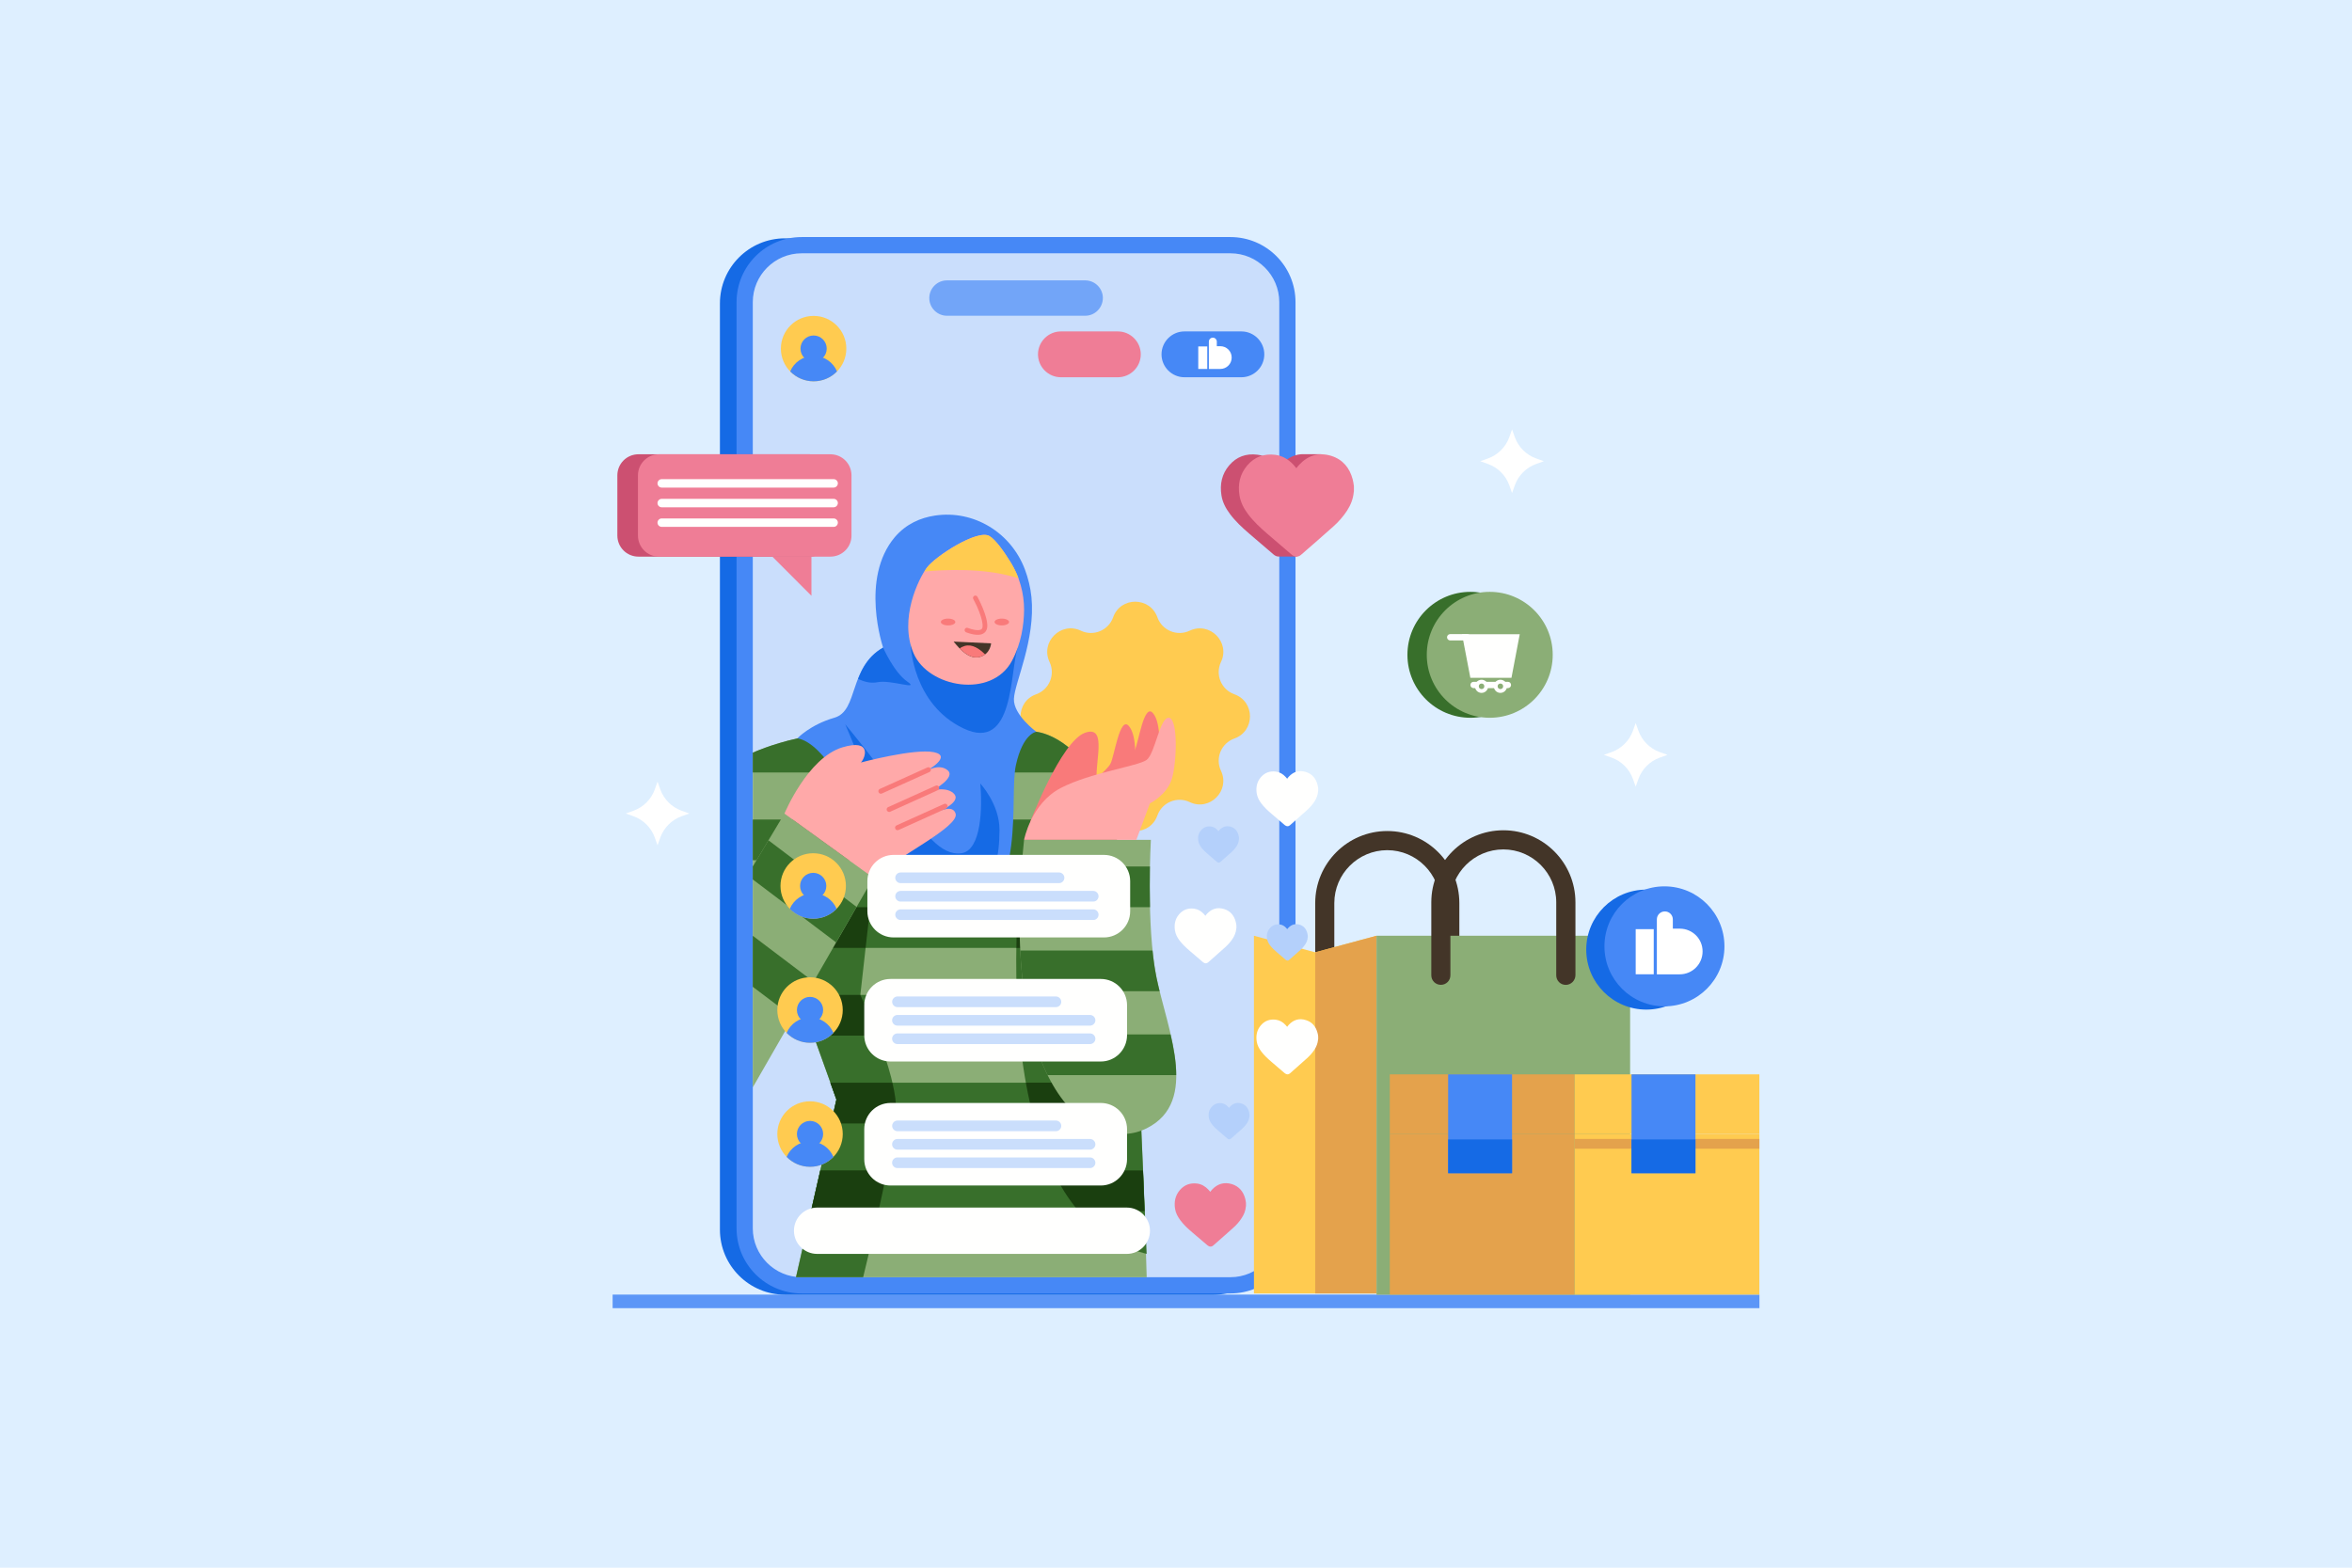 <?xml version="1.0" encoding="utf-8"?>
<!-- Generator: Adobe Illustrator 26.1.0, SVG Export Plug-In . SVG Version: 6.00 Build 0)  -->
<svg version="1.1" xmlns="http://www.w3.org/2000/svg" xmlns:xlink="http://www.w3.org/1999/xlink" x="0px" y="0px"
	 viewBox="0 0 4680 3120" style="enable-background:new 0 0 4680 3120;" xml:space="preserve">
<g id="Layer_2">
	<rect style="fill:#DEEFFF;" width="4680" height="3120"/>
</g>
<g id="Layer_1">
	<g>
		<rect x="1219" y="2576.5" style="fill:#5C96F7;" width="2281.9" height="27"/>
	</g>
	<g>
		<g>
			<g>
				<g>
					<path style="fill:#433528;" d="M2884.6,1961.5c-10.6,0-19-8.4-19-19v-145.2c0-58-47.3-105.3-105.3-105.3
						s-105.3,47.3-105.3,105.3v145.2c0,10.6-8.4,19-19,19c-10.6,0-19-8.4-19-19v-145.2c0-79,64.3-143.4,143.4-143.4
						c79,0,143.4,64.3,143.4,143.4v145.2C2903.7,1952.9,2895.1,1961.5,2884.6,1961.5z"/>
				</g>
			</g>
			<g>
				<g>
					<g>
						<path style="fill:#156AE5;" d="M2415.2,474.3h-853.2c-71.4,0-129.5,58-129.5,129.5v1843.4c0,71.4,58,129.5,129.5,129.5h853.2
							c71.4,0,129.5-58,129.5-129.5V603.8C2544.7,532.4,2486.7,474.3,2415.2,474.3z"/>
					</g>
				</g>
				<g>
					<g>
						<g>
							<path style="fill:#CADEFC;" d="M2448.3,2558h-853.2c-62.7,0-113.3-50.8-113.3-113.3V601.3c0-62.7,50.8-113.3,113.3-113.3
								h853.2c62.7,0,113.3,50.8,113.3,113.3v1843.4C2561.6,2507.3,2510.8,2558,2448.3,2558z"/>
						</g>
					</g>
					<g>
						<path style="fill:#FFCB50;" d="M2303,1228.6L2303,1228.6c9.3,26.1,39.2,38.5,64.2,26.6l0,0c39.8-18.8,81.2,22.7,62.3,62.3l0,0
							c-11.9,25,0.5,54.9,26.6,64.2l0,0c41.5,14.7,41.5,73.4,0,88.1l0,0c-26.1,9.3-38.5,39.2-26.6,64.2l0,0
							c18.8,39.8-22.7,81.2-62.3,62.3l0,0c-25-11.9-54.9,0.5-64.2,26.6l0,0c-14.7,41.5-73.4,41.5-88.1,0l0,0
							c-9.3-26.1-39.2-38.5-64.2-26.6l0,0c-39.8,18.8-81.2-22.7-62.3-62.3l0,0c11.9-25-0.5-54.9-26.6-64.2l0,0
							c-41.5-14.7-41.5-73.4,0-88.1l0,0c26.1-9.3,38.5-39.2,26.6-64.2l0,0c-18.8-39.8,22.7-81.2,62.3-62.3l0,0
							c25,11.9,54.9-0.5,64.2-26.6l0,0C2229.5,1187.1,2288.1,1187.1,2303,1228.6z"/>
					</g>
					<g>
						<g>
							<path style="fill:#4688F6;" d="M2448.3,2574.2h-853.2c-71.4,0-129.5-58-129.5-129.5V601.3c0-71.4,58-129.5,129.5-129.5h853.2
								c71.4,0,129.5,58,129.5,129.5v1843.4C2577.8,2516,2519.6,2574.2,2448.3,2574.2z M1595.1,504.1c-53.6,0-97.2,43.7-97.2,97.2
								v1843.4c0,53.6,43.7,97.2,97.2,97.2h853.2c53.6,0,97.2-43.7,97.2-97.2V601.3c0-53.6-43.7-97.2-97.2-97.2H1595.1z"/>
						</g>
					</g>
				</g>
				<g>
					<g>
						<path style="fill:#72A5F8;" d="M2159.3,628.4h-275c-19.3,0-35.2-15.7-35.2-35.2l0,0c0-19.3,15.7-35.2,35.2-35.2h275
							c19.3,0,35.2,15.7,35.2,35.2l0,0C2194.3,612.7,2178.6,628.4,2159.3,628.4z"/>
					</g>
				</g>
			</g>
			<g>
				<g>
					<g>
						<path style="fill:#8BAE76;" d="M1497.9,1498c0,0,35.7-16.7,89.1-28.6l475.4-13.1c0,0,130,11.2,167.2,253.3
							s52.1,832.3,52.1,832.3h-697.9l80.5-353.7l-166.3-463.8V1498z"/>
					</g>
					<g>
						<path style="fill:#386F2B;" d="M2037.7,1671.4c0,0-108,737.4,243.9,824.1l-11.2-259.8L2037.7,1671.4z"/>
					</g>
					<g>
						<path style="fill:#386F2B;" d="M1711.9,1980.1l26.1-233.3c0,0-107,113.3-168.7,176.3l95.1,265l-80.5,353.7h133.6
							c0,0,62.8-254.6,65.6-330C1785.8,2136.6,1711.9,1980.1,1711.9,1980.1z"/>
					</g>
					<g>
						<path style="fill:#386F2B;" d="M1497.9,1498v39.4h672.3c-49.6-76.1-108-81-108-81l-475.4,13.1
							C1533.6,1481.3,1497.9,1498,1497.9,1498z"/>
					</g>
					<g>
						<path style="fill:#386F2B;" d="M1497.9,1712h732c-0.2-0.8-0.2-1.5-0.3-2.3c-4.5-29.6-10.4-55.6-17.4-78.7h-714.3V1712
							L1497.9,1712z"/>
					</g>
					<g>
						<path style="fill:#386F2B;" d="M2241.5,1805.5H1527l29.1,81h692.8C2246.6,1858.3,2244.1,1831.2,2241.5,1805.5z"/>
					</g>
					<g>
						<path style="fill:#1A3F0F;" d="M2022.4,1886.6h79l-24-81h-52.1C2023.9,1830.3,2022.7,1857.6,2022.4,1886.6z"/>
					</g>
					<g>
						<path style="fill:#1A3F0F;" d="M1682.3,1805.5c-23.6,25-51.8,54.4-77.5,81h117.6l9.1-81H1682.3z"/>
					</g>
					<g>
						<path style="fill:#386F2B;" d="M2256,1980.1h-666.3l29.1,81h642.5C2259.6,2034,2257.8,2006.9,2256,1980.1z"/>
					</g>
					<g>
						<path style="fill:#1A3F0F;" d="M2028.7,2061.2h169.8l-33.4-81h-141.7C2024.4,2006.8,2026,2033.9,2028.7,2061.2z"/>
					</g>
					<g>
						<path style="fill:#1A3F0F;" d="M1711.9,1980.1h-122.2l24.3,67.6l4.8,13.4h127.3C1728.6,2015.9,1711.9,1980.1,1711.9,1980.1z"
							/>
					</g>
					<g>
						<path style="fill:#386F2B;" d="M1664.2,2188.3l-10.7,47.5h616.9c-1.2-26.3-2.5-53.4-4-81h-614.1L1664.2,2188.3z"/>
					</g>
					<g>
						<path style="fill:#1A3F0F;" d="M2237,2154.7h-195.8c5,27.6,11.1,54.7,18.5,81h210.6L2237,2154.7z"/>
					</g>
					<g>
						<path style="fill:#1A3F0F;" d="M1783,2212c0.7-16.2-2.3-36-7.3-57.2h-123.5l12.1,33.6l-10.7,47.5H1781
							C1782,2226.7,1782.8,2218.6,1783,2212z"/>
					</g>
					<g>
						<path style="fill:#386F2B;" d="M2277.5,2410.4c-0.8-24.6-1.8-51.9-3.1-81h-642.2l-18.5,81H2277.5z"/>
					</g>
					<g>
						<path style="fill:#1A3F0F;" d="M2146.2,2410.4h131.1c-0.8-24.6-1.8-51.9-3.1-81h-179.6C2109,2359.3,2126,2386.6,2146.2,2410.4
							z"/>
					</g>
					<g>
						<path style="fill:#1A3F0F;" d="M1765.1,2329.3h-132.9l-1.8,7.9l-16.7,73.1h134.3C1753.9,2383.9,1759.8,2356,1765.1,2329.3z"/>
					</g>
				</g>
				<g>
					<path style="fill:#4688F6;" d="M1860.3,1026.1c77.5-11.7,151.8,34.1,179.2,107.6c6.1,16.5,10.9,34.9,12.9,54.6
						c8.4,85.2-33.6,170.5-34.9,202.5c-1.3,32.1,44.6,65.6,44.6,65.6s-26.8,2.8-40.7,66.6c-13.9,63.8,22.2,255.6-99.2,315.1
						c-121.4,59.5-229.3-350-335.5-368.7c0,0,25.1-27,73.6-41c48.4-13.9,27.9-100.5,96.9-139.7c0,0-46.6-136.9,23.3-219.7
						C1803,1042.6,1831.7,1030.4,1860.3,1026.1z"/>
				</g>
				<g>
					<path style="fill:#156AE5;" d="M1811.9,1282.7c0,0,3.5,118.6,105.3,167c101.9,48.4,91.8-114.3,108-160.7L1811.9,1282.7z"/>
				</g>
				<g>
					<path style="fill:#FFA9A9;" d="M2011.1,1119.4c17.5,28.4,26.8,61.2,26.6,94.6c-0.3,29.6-5.5,66.6-24.3,101.5
						c-40.5,75.4-166.2,53.1-195.6-15.4c-29.3-68.5,9.8-148,26.5-170.5s100.5-76.9,124.3-62.8
						C1981.4,1074.2,1998.1,1098.4,2011.1,1119.4z"/>
				</g>
				<g>
					<path style="fill:#156AE5;" d="M1805.1,1356.3c-26.6-18.7-47.8-67.3-47.8-67.3c-27.6,15.7-40.8,38.9-49.9,62.2
						c10.1,4.3,22.5,9.8,39.4,6.4C1772.9,1352.5,1831.9,1374.8,1805.1,1356.3z"/>
				</g>
				<g>
					<path style="fill:#156AE5;" d="M1681.9,1441.6c0,0,68.9,82,112.3,149s78.2,113.1,118.7,107.5c40.5-5.6,41.8-93.1,37.7-138.7
						c0,0,38.5,41,38.2,92.6c-0.3,51.6-7.4,103.3-60.5,138.2c-53.1,34.9-122-77.2-143.8-113.1
						C1753.7,1626.8,1706.7,1498.3,1681.9,1441.6z"/>
				</g>
			</g>
			<g>
				<path style="fill:#FFCB50;" d="M2026.7,1151.1c-4.1-11.1-9.3-21.7-15.5-31.7c-13.1-21.2-29.9-45.3-42.3-52.6
					c-23.8-13.9-107.5,40.5-124.3,62.8c-1.5,2.1-3.3,4.6-5.1,7.8C1873.4,1134.1,1960.7,1128.8,2026.7,1151.1z"/>
			</g>
			<g>
				<polygon style="fill:#8BAE76;" points="1497.9,1724.5 1560.9,1619.2 1737.8,1747 1497.9,2164 				"/>
			</g>
			<g>
				<path style="fill:#8BAE76;" d="M2037.7,1671.4h252.3c0,0-9.8,170.5,11.2,273.8c21,103.3,86.6,247.2-19.5,300.3
					C2175.6,2298.6,1985.2,2177.1,2037.7,1671.4z"/>
			</g>
			<g>
				<path style="fill:#386F2B;" d="M2033,1724.5c-2.1,28.3-3.5,55.2-4,81h259.3c-0.7-29.9-0.5-58.2-0.2-81H2033z"/>
			</g>
			<g>
				<path style="fill:#386F2B;" d="M2037.4,1972.7h270c-2.3-9.4-4.5-18.5-6.3-27.4c-3.3-16.5-6-34.7-7.8-53.6h-263.2
					C2031.5,1920.6,2033.9,1947.6,2037.4,1972.7z"/>
			</g>
			<g>
				<path style="fill:#386F2B;" d="M2084.4,2139.7h256c0-25.6-4.8-53.2-11.2-81h-274.6C2062.9,2089.8,2073,2116.6,2084.4,2139.7z"/>
			</g>
			<g>
				<polygon style="fill:#386F2B;" points="1663.7,1875.6 1704.4,1804.9 1529.1,1672.4 1497.9,1724.5 1497.9,1750.3 				"/>
			</g>
			<g>
				<polygon style="fill:#386F2B;" points="1497.9,1963.9 1578.1,2024.6 1618.9,1953.9 1497.9,1862.4 				"/>
			</g>
			<g>
				<path style="fill:#FFA9A9;" d="M1560.9,1619.2c0,0,46-110.9,115.2-131.8c59.9-18,45.6,21.5,36.9,30.1c0,0,106.6-28.4,145.2-20.5
					s-15.5,37.7-15.5,37.7s25.5-16.2,42.8-1.8c17.4,14.2-28.6,39.7-28.6,39.7s29.1-7.4,42.2,8.1c13.1,15.5-29.8,34.1-29.8,34.1
					s26.5-14.2,32.2,4.5c7.9,25.8-116.7,86.1-163.9,127.6L1560.9,1619.2z"/>
			</g>
			<g>
				<path style="fill:#F97A7A;" d="M1752.7,1579.7c-1.8,0-3.6-1.2-4.5-3c-1.2-2.5,0-5.5,2.5-6.6l94.6-42.7c2.5-1.2,5.5,0,6.6,2.5
					c1.2,2.5,0,5.5-2.5,6.6l-94.6,42.7C1754.2,1579.5,1753.4,1579.7,1752.7,1579.7z"/>
			</g>
			<g>
				<path style="fill:#F97A7A;" d="M1769.2,1615.9c-1.8,0-3.6-1.2-4.5-3c-1.2-2.5,0-5.5,2.5-6.6l94.6-42.7c2.5-1.2,5.5,0,6.6,2.5
					s0,5.5-2.5,6.6l-94.6,42.8C1770.7,1615.9,1770.1,1615.9,1769.2,1615.9z"/>
			</g>
			<g>
				<path style="fill:#F97A7A;" d="M1785.9,1652.3c-1.8,0-3.6-1.2-4.5-3c-1.2-2.5,0-5.5,2.5-6.6l94.6-42.7c2.5-1.2,5.5,0,6.6,2.5
					c1.2,2.5,0,5.5-2.5,6.6l-94.6,42.7C1787.3,1652.1,1786.6,1652.3,1785.9,1652.3z"/>
			</g>
			<g>
				<path style="fill:#F97A7A;" d="M2049.8,1635.9c0,0,61.2-159.9,108.8-177.4c47.6-17.5,16.9,65.5,24.6,100.9
					C2190.9,1594.7,2049.8,1635.9,2049.8,1635.9z"/>
			</g>
			<g>
				<path style="fill:#F97A7A;" d="M2304.6,1501.1c1.7-2.1,7.4-61.5-10.6-82c-18-20.5-28.6,60.2-36.5,75.1
					c-8.1,14.9-46.6,43.2-46.6,43.2S2274.2,1542.1,2304.6,1501.1z"/>
			</g>
			<g>
				<path style="fill:#F97A7A;" d="M2256.7,1526.8c1.7-2.1,7.4-61.5-10.6-82c-18-20.5-28.6,60.2-36.5,75.1
					c-7.9,14.9-46.6,43.3-46.6,43.3S2226.2,1567.8,2256.7,1526.8z"/>
			</g>
			<g>
				<path style="fill:#FFA9A9;" d="M2037.7,1671.4c0,0,13.7-72.4,73.1-103.2s153.9-43.3,170.8-55.9s26.5-86.6,44.6-83.8
					c18.2,2.8,15.4,89.3,5.6,121.5c-9.8,32.2-43.7,48.9-43.7,48.9l-27,72.6L2037.7,1671.4L2037.7,1671.4z"/>
			</g>
			<g>
				<g>
					<g>
						<polygon style="fill:#FFCB50;" points="2739,2574.2 2495.1,2574.2 2495.1,1862.3 2617,1895.3 2739,1862.3 						"/>
					</g>
					<g>
						<polygon style="fill:#E4A24C;" points="2739,2574.2 2739,1862.3 2617,1895.3 2617,2574.2 						"/>
					</g>
				</g>
				<g>
					<rect x="2739" y="1862.3" style="fill:#8BAE76;" width="504.6" height="714.5"/>
				</g>
			</g>
			<g>
				<g>
					<path style="fill:#433528;" d="M3115.6,1960.1c-10.6,0-19-8.4-19-19v-145.3c0-58-47.3-105.3-105.3-105.3
						c-58,0-105.3,47.3-105.3,105.3V1941c0,10.6-8.4,19-19,19s-19-8.4-19-19v-145.2c0-79,64.3-143.4,143.4-143.4
						s143.4,64.3,143.4,143.4V1941C3134.6,1951.5,3126,1960.1,3115.6,1960.1z"/>
				</g>
			</g>
		</g>
		<g>
			<path style="fill:#FFFFFE;" d="M2242.1,2495.5h-616.2c-25.5,0-46.1-20.7-46.1-46.1l0,0c0-25.5,20.7-46.1,46.1-46.1h616.2
				c25.5,0,46.1,20.7,46.1,46.1l0,0C2288.2,2474.9,2267.6,2495.5,2242.1,2495.5z"/>
		</g>
		<g>
			<g>
				<g>
					<path style="fill:#EF7D96;" d="M2479.2,2393.7c0,2.1,0,4.3,0,6.4c0,0.3-0.2,0.7-0.2,1c-0.7,8.4-3.6,16-8.3,23
						c-4.8,7.4-10.6,14.1-17.2,19.8c-12.9,11.7-26.1,23.1-39.2,34.7c-3.6,3.3-7.8,3.1-11.7-0.2c-10.1-8.6-20.3-17.2-30.3-25.8
						c-8.6-7.3-16.9-15-23.6-24c-5.1-6.9-9.3-14.4-10.6-23c-2.1-13.6,0.3-26.1,9.4-36.9c9.1-10.7,20.8-14.9,34.6-13.2
						c8.9,1.2,16.2,5.6,22.3,12.1c1.3,1.3,2.5,2.8,3.8,4.3c0.7-0.8,1.2-1.5,1.8-2.3c0.7-0.8,1.2-1.5,1.8-2.1
						c10.9-11.6,24.1-15.5,39.4-10.9c14.2,4.5,22.7,14.7,26.5,28.9C2478.4,2388,2478.7,2390.9,2479.2,2393.7z"/>
				</g>
			</g>
		</g>
		<g>
			<g>
				<g>
					<path style="fill:#FFFFFE;" d="M2622.9,2062.6c0,1.8,0,3.6,0,5.5c0,0.3-0.2,0.5-0.2,0.8c-0.7,7.3-3.1,13.9-7.1,20
						c-4.1,6.4-9.3,12.1-14.9,17.2c-11.2,10.1-22.7,20-33.9,30.1c-3.1,2.8-6.8,2.6-10.3-0.2c-8.8-7.4-17.5-14.9-26.3-22.5
						c-7.4-6.4-14.6-12.9-20.5-20.8c-4.5-6-7.9-12.4-9.1-20c-1.8-11.7,0.3-22.7,8.1-31.9c7.8-9.3,18-12.9,29.9-11.4
						c7.8,1,14.1,4.8,19.3,10.4c1.2,1.2,2.1,2.5,3.3,3.8c0.5-0.7,1-1.3,1.5-2c0.5-0.7,1-1.3,1.7-2c9.4-10.1,20.8-13.6,34.1-9.4
						c12.4,3.8,19.7,12.7,23,25.1C2622.4,2057.9,2622.6,2060.3,2622.9,2062.6z"/>
				</g>
			</g>
		</g>
		<g>
			<g>
				<g>
					<path style="fill:#FFFFFE;" d="M2460.2,1841.6c0,1.8,0,3.6,0,5.5c0,0.3-0.2,0.5-0.2,0.8c-0.7,7.3-3.1,13.9-7.1,20
						c-4.1,6.4-9.3,12.1-14.9,17.2c-11.2,10.1-22.7,20-33.9,30.1c-3.1,2.8-6.8,2.6-10.3-0.2c-8.8-7.4-17.5-14.9-26.3-22.5
						c-7.4-6.4-14.6-12.9-20.5-20.8c-4.5-6-7.9-12.4-9.1-20c-1.8-11.7,0.3-22.7,8.1-31.9s18-12.9,29.9-11.4
						c7.8,1,14.1,4.8,19.3,10.4c1.2,1.2,2.1,2.5,3.3,3.8c0.5-0.7,1-1.3,1.5-2c0.5-0.7,1-1.3,1.7-2c9.4-10.1,20.8-13.6,34.1-9.4
						c12.4,3.8,19.7,12.7,23,25.1C2459.5,1836.8,2459.7,1839.1,2460.2,1841.6z"/>
				</g>
			</g>
		</g>
		<g>
			<g>
				<g>
					<path style="fill:#FFFFFE;" d="M2622.9,1568.8c0,1.8,0,3.6,0,5.5c0,0.3-0.2,0.5-0.2,0.8c-0.7,7.3-3.1,13.9-7.1,20
						c-4.1,6.4-9.3,12.1-14.9,17.2c-11.2,10.1-22.7,20-33.9,30.1c-3.1,2.8-6.8,2.6-10.3-0.2c-8.8-7.4-17.5-14.9-26.3-22.5
						c-7.4-6.4-14.6-12.9-20.5-20.8c-4.5-6-7.9-12.4-9.1-20c-1.8-11.7,0.3-22.7,8.1-31.9s18-12.9,29.9-11.4
						c7.8,1,14.1,4.8,19.3,10.4c1.2,1.2,2.1,2.5,3.3,3.8c0.5-0.7,1-1.3,1.5-2c0.5-0.7,1-1.3,1.7-2c9.4-10.1,20.8-13.6,34.1-9.4
						c12.4,3.8,19.7,12.7,23,25.1C2622.2,1564,2622.6,1566.4,2622.9,1568.8z"/>
				</g>
			</g>
		</g>
		<g>
			<g>
				<g>
					<path style="fill:#B4D0FB;" d="M2465.3,1667c0,1.2,0,2.5,0,3.6c0,0.2-0.2,0.3-0.2,0.5c-0.3,4.8-2.1,9.1-4.6,13.2
						c-2.8,4.3-6.1,7.9-9.8,11.4c-7.4,6.6-14.9,13.2-22.5,19.8c-2.1,1.8-4.5,1.8-6.8-0.2c-5.8-5-11.6-9.9-17.4-14.9
						c-5-4.1-9.6-8.6-13.6-13.7c-3-4-5.3-8.3-6.1-13.2c-1.2-7.8,0.2-15,5.5-21c5.1-6.1,11.9-8.6,19.8-7.6c5.1,0.7,9.3,3.1,12.7,6.9
						c0.7,0.8,1.3,1.7,2.1,2.5c0.3-0.5,0.7-0.8,1-1.3c0.3-0.5,0.7-0.8,1.2-1.3c6.3-6.6,13.9-8.9,22.5-6.3
						c8.1,2.5,12.9,8.4,15.2,16.5C2464.8,1663.8,2465,1665.3,2465.3,1667z"/>
				</g>
			</g>
		</g>
		<g>
			<g>
				<g>
					<path style="fill:#B4D0FB;" d="M2602.2,1861.9c0,1.2,0,2.5,0,3.6c0,0.2-0.2,0.3-0.2,0.5c-0.3,4.8-2.1,9.1-4.6,13.2
						c-2.8,4.3-6.1,7.9-9.8,11.4c-7.4,6.6-14.9,13.2-22.5,19.8c-2.1,1.8-4.5,1.8-6.8-0.2c-5.8-5-11.6-9.9-17.4-14.9
						c-5-4.1-9.6-8.6-13.6-13.7c-3-4-5.3-8.3-6.1-13.2c-1.2-7.8,0.2-15,5.5-21c5.1-6.1,11.9-8.6,19.8-7.6c5.1,0.7,9.3,3.1,12.7,6.9
						c0.7,0.8,1.3,1.7,2.1,2.5c0.3-0.5,0.7-0.8,1-1.3c0.3-0.5,0.7-0.8,1.2-1.3c6.3-6.6,13.9-8.9,22.5-6.3
						c8.1,2.5,12.9,8.4,15.2,16.5C2601.7,1858.8,2601.9,1860.4,2602.2,1861.9z"/>
				</g>
			</g>
		</g>
		<g>
			<g>
				<g>
					<path style="fill:#B4D0FB;" d="M2486.3,2217.7c0,1.2,0,2.5,0,3.6c0,0.2-0.2,0.3-0.2,0.5c-0.3,4.8-2.1,9.1-4.6,13.2
						c-2.8,4.3-6.1,7.9-9.8,11.4c-7.4,6.6-14.9,13.2-22.5,19.8c-2.1,1.8-4.5,1.8-6.8-0.2c-5.8-5-11.6-9.9-17.4-14.9
						c-5-4.1-9.6-8.6-13.6-13.7c-3-4-5.3-8.3-6.1-13.2c-1.2-7.8,0.2-15,5.5-21c5.1-6.1,11.9-8.6,19.8-7.6c5.1,0.7,9.3,3.1,12.7,6.9
						c0.7,0.8,1.3,1.7,2.1,2.5c0.3-0.5,0.7-0.8,1-1.3c0.3-0.5,0.7-0.8,1.2-1.3c6.3-6.6,13.9-8.9,22.5-6.3
						c8.1,2.5,12.9,8.4,15.2,16.5C2485.8,2214.4,2486,2216.1,2486.3,2217.7z"/>
				</g>
			</g>
		</g>
		<g>
			<g>
				<g>
					<circle style="fill:#FFCB50;" cx="1611.8" cy="2256.9" r="65.1"/>
				</g>
				<g>
					<circle style="fill:#4688F6;" cx="1611.8" cy="2256.9" r="26.1"/>
				</g>
				<g>
					<path style="fill:#4688F6;" d="M1611.8,2322.2c18.2,0,34.7-7.4,46.6-19.7c-7.6-18.2-25.6-30.9-46.6-30.9
						c-21,0-38.9,12.7-46.6,30.9C1577.1,2314.6,1593.6,2322.2,1611.8,2322.2z"/>
				</g>
			</g>
			<g>
				<g>
					<path style="fill:#FFFFFE;" d="M2190.4,2359.4h-418.5c-28.8,0-52.2-23.3-52.2-52.2v-59.9c0-28.8,23.3-52.2,52.2-52.2h418.5
						c28.8,0,52.2,23.3,52.2,52.2v59.9C2242.4,2336.1,2219.1,2359.4,2190.4,2359.4z"/>
				</g>
				<g>
					<g>
						<path style="fill:#CADEFC;" d="M2101.1,2251.3h-315.3c-5.8,0-10.6-4.8-10.6-10.6l0,0c0-5.8,4.8-10.6,10.6-10.6h315.3
							c5.8,0,10.6,4.8,10.6,10.6l0,0C2111.7,2246.5,2106.9,2251.3,2101.1,2251.3z"/>
					</g>
					<g>
						<path style="fill:#CADEFC;" d="M2169,2288h-383.3c-5.8,0-10.6-4.8-10.6-10.6l0,0c0-5.8,4.8-10.6,10.6-10.6H2169
							c5.8,0,10.6,4.8,10.6,10.6l0,0C2179.6,2283.2,2174.8,2288,2169,2288z"/>
					</g>
					<g>
						<path style="fill:#CADEFC;" d="M2169,2324.7h-383.3c-5.8,0-10.6-4.8-10.6-10.6l0,0c0-5.8,4.8-10.6,10.6-10.6H2169
							c5.8,0,10.6,4.8,10.6,10.6l0,0C2179.6,2319.9,2174.8,2324.7,2169,2324.7z"/>
					</g>
				</g>
			</g>
		</g>
		<g>
			<g>
				<g>
					<circle style="fill:#FFCB50;" cx="1611.8" cy="2010.1" r="65.1"/>
				</g>
				<g>
					<circle style="fill:#4688F6;" cx="1611.8" cy="2010.1" r="26.1"/>
				</g>
				<g>
					<path style="fill:#4688F6;" d="M1611.8,2075.4c18.2,0,34.7-7.4,46.6-19.7c-7.6-18.2-25.6-30.9-46.6-30.9
						c-21,0-38.9,12.7-46.6,30.9C1577.1,2067.8,1593.6,2075.4,1611.8,2075.4z"/>
				</g>
			</g>
			<g>
				<g>
					<path style="fill:#FFFFFE;" d="M2190.4,2112.6h-418.5c-28.8,0-52.2-23.3-52.2-52.2v-59.9c0-28.8,23.3-52.2,52.2-52.2h418.5
						c28.8,0,52.2,23.3,52.2,52.2v59.9C2242.4,2089.3,2219.1,2112.6,2190.4,2112.6z"/>
				</g>
				<g>
					<g>
						<path style="fill:#CADEFC;" d="M2101.1,2004.4h-315.3c-5.8,0-10.6-4.8-10.6-10.6l0,0c0-5.8,4.8-10.6,10.6-10.6h315.3
							c5.8,0,10.6,4.8,10.6,10.6l0,0C2111.7,1999.7,2106.9,2004.4,2101.1,2004.4z"/>
					</g>
					<g>
						<path style="fill:#CADEFC;" d="M2169,2041.2h-383.3c-5.8,0-10.6-4.8-10.6-10.6l0,0c0-5.8,4.8-10.6,10.6-10.6H2169
							c5.8,0,10.6,4.8,10.6,10.6l0,0C2179.6,2036.4,2174.8,2041.2,2169,2041.2z"/>
					</g>
					<g>
						<path style="fill:#CADEFC;" d="M2169,2077.9h-383.3c-5.8,0-10.6-4.8-10.6-10.6l0,0c0-5.8,4.8-10.6,10.6-10.6H2169
							c5.8,0,10.6,4.8,10.6,10.6l0,0C2179.6,2073.1,2174.8,2077.9,2169,2077.9z"/>
					</g>
				</g>
			</g>
		</g>
		<g>
			<g>
				<g>
					<circle style="fill:#FFCB50;" cx="1618.1" cy="1763.2" r="65.1"/>
				</g>
				<g>
					<circle style="fill:#4688F6;" cx="1618.1" cy="1763.2" r="26.1"/>
				</g>
				<g>
					<path style="fill:#4688F6;" d="M1618.1,1828.5c18.2,0,34.7-7.4,46.6-19.7c-7.6-18.2-25.6-30.9-46.6-30.9
						c-21,0-38.9,12.7-46.6,30.9C1583.4,1820.9,1599.9,1828.5,1618.1,1828.5z"/>
				</g>
			</g>
			<g>
				<g>
					<circle style="fill:#FFCB50;" cx="1618.9" cy="693.8" r="65.1"/>
				</g>
				<g>
					<circle style="fill:#4688F6;" cx="1618.9" cy="693.8" r="26.1"/>
				</g>
				<g>
					<path style="fill:#4688F6;" d="M1618.9,758.9c18.2,0,34.7-7.4,46.6-19.7c-7.6-18.2-25.6-30.9-46.6-30.9
						c-21,0-38.9,12.7-46.6,30.9C1584.2,751.3,1600.6,758.9,1618.9,758.9z"/>
				</g>
			</g>
			<g>
				<g>
					<path style="fill:#FFFFFE;" d="M2196.6,1865.7h-418.5c-28.8,0-52.2-23.3-52.2-52.2v-59.9c0-28.8,23.3-52.2,52.2-52.2h418.5
						c28.8,0,52.2,23.3,52.2,52.2v59.9C2248.9,1842.4,2225.4,1865.7,2196.6,1865.7z"/>
				</g>
				<g>
					<g>
						<path style="fill:#CADEFC;" d="M2107.4,1757.6H1792c-5.8,0-10.6-4.8-10.6-10.6l0,0c0-5.8,4.8-10.6,10.6-10.6h315.3
							c5.8,0,10.6,4.8,10.6,10.6l0,0C2117.9,1752.8,2113.1,1757.6,2107.4,1757.6z"/>
					</g>
					<g>
						<path style="fill:#CADEFC;" d="M2175.3,1794.3H1792c-5.8,0-10.6-4.8-10.6-10.6l0,0c0-5.8,4.8-10.6,10.6-10.6h383.3
							c5.8,0,10.6,4.8,10.6,10.6l0,0C2185.9,1789.5,2181.3,1794.3,2175.3,1794.3z"/>
					</g>
					<g>
						<path style="fill:#CADEFC;" d="M2175.3,1831H1792c-5.8,0-10.6-4.8-10.6-10.6l0,0c0-5.8,4.8-10.6,10.6-10.6h383.3
							c5.8,0,10.6,4.8,10.6,10.6l0,0C2185.9,1826.2,2181.3,1831,2175.3,1831z"/>
					</g>
				</g>
			</g>
			<g>
				<path style="fill:#EF7D96;" d="M2224.3,750.8H2111c-25.1,0-45.6-20.5-45.6-45.6l0,0c0-25.1,20.5-45.6,45.6-45.6h113.3
					c25.1,0,45.6,20.5,45.6,45.6l0,0C2269.9,730.3,2249.4,750.8,2224.3,750.8z"/>
			</g>
			<g>
				<path style="fill:#4688F6;" d="M2470.1,750.8h-113.3c-25.1,0-45.6-20.5-45.6-45.6l0,0c0-25.1,20.5-45.6,45.6-45.6h113.3
					c25.1,0,45.6,20.5,45.6,45.6l0,0C2515.8,730.3,2495.3,750.8,2470.1,750.8z"/>
			</g>
		</g>
		<g>
			<g>
				<path style="fill:#FFFFFF;" d="M2428.1,689h-6.9v-9.1c0-4.3-3.5-7.9-7.9-7.9c-4.3,0-7.9,3.5-7.9,7.9v9.1v8.1v37.2h22.7
					c12.6,0,22.7-10.1,22.7-22.7l0,0C2450.8,699,2440.7,689,2428.1,689z"/>
			</g>
			<g>
				<rect x="2384.3" y="689.5" style="fill:#FFFFFF;" width="17.9" height="44.8"/>
			</g>
		</g>
	</g>
	<g>
		<g>
			<g>
				<rect x="2765.4" y="2138.2" style="fill:#E4A24C;" width="367.6" height="118.7"/>
			</g>
			<g>
				<rect x="3133.2" y="2138.2" style="fill:#FFCB50;" width="367.6" height="118.7"/>
			</g>
		</g>
		<g>
			<g>
				<rect x="2765.4" y="2256.9" style="fill:#E4A24C;" width="367.6" height="319.6"/>
			</g>
			<g>
				<rect x="3133.2" y="2256.9" style="fill:#FFCB50;" width="367.6" height="319.6"/>
			</g>
			<g>
				<rect x="3133.2" y="2266.7" style="fill:#E4A24C;" width="367.6" height="19.5"/>
			</g>
		</g>
	</g>
	<g>
		<g>
			<rect x="2881.5" y="2138.2" style="fill:#4688F6;" width="127.2" height="196.6"/>
		</g>
		<g>
			<rect x="2881.5" y="2267.7" style="fill:#156AE5;" width="127.2" height="67.3"/>
		</g>
	</g>
	<g>
		<g>
			<rect x="3246.4" y="2138.2" style="fill:#4688F6;" width="127.2" height="196.6"/>
		</g>
		<g>
			<rect x="3246.4" y="2267.7" style="fill:#156AE5;" width="127.2" height="67.3"/>
		</g>
	</g>
	<g>
		<g>
			<path style="fill:#CC5071;" d="M2658,967.4c-0.8-4.5-1.2-8.9-2.3-13.4c-4.8-17.9-13.9-31.9-28.6-40.7l2.1-9.4h-33.9
				c-17.2-0.7-32.6,6.4-45.8,20.5c-1,1.2-2.1,2.3-3.1,3.5c-1,1.2-1.8,2.3-2.8,3.6c-2.1-2.5-4-4.8-6-7.1
				c-9.8-10.6-21.5-17.9-35.9-19.5c-22.3-2.8-41.3,4.1-55.9,21.3s-18.8,37.4-15.4,59.4c2.1,13.9,8.6,26.1,16.9,37.2
				c10.9,14.7,24.3,27,38,38.9c16.2,14.1,32.6,27.9,48.8,41.8c3.1,2.6,6.3,4,9.4,4.1l0,0h0.2h0.2h36.9l8.4-35.2
				c9.3-8.1,18.4-16.2,27.4-24.3c10.6-9.4,20-20,27.8-31.9c7.3-11.4,12.2-23.6,13.4-37.2c0-0.5,0.2-1,0.3-1.5
				C2658,974.2,2658,970.7,2658,967.4z"/>
		</g>
		<g>
			<g>
				<g>
					<path style="fill:#EF7D96;" d="M2694,967.4c0,3.5,0,6.8,0,10.3c-0.2,0.5-0.3,1-0.3,1.5c-1.2,13.6-6,25.8-13.4,37.2
						c-7.8,11.9-17.2,22.5-27.8,31.9c-21,18.8-42.2,37.2-63.5,55.7c-6,5.3-12.7,5-19-0.3c-16.4-13.9-32.6-27.9-48.8-41.8
						c-13.7-11.9-27.1-24.3-38-38.9c-8.3-11.1-14.7-23.3-16.9-37.2c-3.5-22,0.8-42.2,15.4-59.4c14.6-17.2,33.6-24,55.9-21.2
						c14.4,1.8,26.1,9.1,35.9,19.5c2,2.1,4,4.6,6,7.1c1-1.3,1.8-2.5,2.8-3.6c1-1.2,2-2.5,3.1-3.5c17.7-18.7,39-25,63.7-17.4
						c23,7.3,36.5,24,42.5,46.8C2692.8,958.3,2693.2,962.9,2694,967.4z"/>
				</g>
			</g>
		</g>
	</g>
	<g>
		<g>
			<g>
				<circle style="fill:#156AE5;" cx="3275.7" cy="1889.9" r="119.4"/>
			</g>
			<g>
				<circle style="fill:#4688F6;" cx="3311.9" cy="1883.4" r="119.4"/>
			</g>
		</g>
	</g>
	<g>
		<g>
			<path style="fill:#FFFFFF;" d="M3342.5,1848.2h-13.9v-18.4c0-8.8-7.1-15.9-15.9-15.9c-8.8,0-15.9,7.1-15.9,15.9v18.4v16.2v74.7
				h45.5c25.1,0,45.5-20.3,45.5-45.5l0,0C3388,1868.5,3367.6,1848.2,3342.5,1848.2z"/>
		</g>
		<g>
			<rect x="3254.7" y="1849.2" style="fill:#FFFFFF;" width="35.9" height="89.8"/>
		</g>
	</g>
	<g>
		<g>
			<g>
				<path style="fill:#CC5071;" d="M1611.3,1107.8h-340.9c-23.3,0-42-18.8-42-42V946.1c0-23.3,18.8-42,42-42h340.9
					c23.3,0,42,18.8,42,42v119.7C1653.5,1088.9,1634.6,1107.8,1611.3,1107.8z"/>
			</g>
			<g>
				<path style="fill:#EF7D96;" d="M1652.3,1107.8h-340.9c-23.3,0-42-18.8-42-42V946.1c0-23.3,18.8-42,42-42h340.9
					c23.3,0,42,18.8,42,42v119.7C1694.5,1088.9,1675.6,1107.8,1652.3,1107.8z"/>
			</g>
			<g>
				<polygon style="fill:#EF7D96;" points="1536.8,1107.8 1614.6,1185.7 1614.6,1107.8 				"/>
			</g>
		</g>
		<g>
			<g>
				<path style="fill:#FFFFFE;" d="M1658.8,970.4h-342.1c-4.6,0-8.4-3.8-8.4-8.4l0,0c0-4.6,3.8-8.4,8.4-8.4h342.1
					c4.6,0,8.4,3.8,8.4,8.4l0,0C1667,966.7,1663.4,970.4,1658.8,970.4z"/>
			</g>
			<g>
				<path style="fill:#FFFFFE;" d="M1658.8,1009.6h-342.1c-4.6,0-8.4-3.8-8.4-8.4l0,0c0-4.6,3.8-8.4,8.4-8.4h342.1
					c4.6,0,8.4,3.8,8.4,8.4l0,0C1667,1005.8,1663.4,1009.6,1658.8,1009.6z"/>
			</g>
			<g>
				<path style="fill:#FFFFFE;" d="M1658.8,1048.6h-342.1c-4.6,0-8.4-3.8-8.4-8.4l0,0c0-4.6,3.8-8.4,8.4-8.4h342.1
					c4.6,0,8.4,3.8,8.4,8.4l0,0C1667,1045,1663.4,1048.6,1658.8,1048.6z"/>
			</g>
		</g>
	</g>
	<g>
		<g>
			<g>
				<circle style="fill:#386F2B;" cx="2925.8" cy="1303.2" r="125.3"/>
			</g>
			<g>
				<circle style="fill:#8BAE76;" cx="2964.3" cy="1303.2" r="125.3"/>
			</g>
		</g>
		<g>
			<polygon style="fill:#FFFFFE;" points="3007.5,1349 2925.7,1349 2909.1,1262.2 3024,1262.2 			"/>
		</g>
		<g>
			<path style="fill:#FFFFFE;" d="M2919.7,1274.6h-34.1c-3.5,0-6.3-2.8-6.3-6.3l0,0c0-3.5,2.8-6.3,6.3-6.3h34.1
				c3.5,0,6.3,2.8,6.3,6.3l0,0C2925.8,1271.8,2923.2,1274.6,2919.7,1274.6z"/>
		</g>
		<g>
			<path style="fill:#FFFFFE;" d="M3000.4,1369.5h-68.3c-3.5,0-6.3-2.8-6.3-6.3l0,0c0-3.5,2.8-6.3,6.3-6.3h68.3
				c3.5,0,6.3,2.8,6.3,6.3l0,0C3006.7,1366.7,3003.9,1369.5,3000.4,1369.5z"/>
		</g>
		<g>
			<g>
				<circle style="fill:#FFFFFE;" cx="2948" cy="1365.9" r="13.1"/>
			</g>
			<g>
				<circle style="fill:#8BAE76;" cx="2948" cy="1365.9" r="5.5"/>
			</g>
		</g>
		<g>
			<g>
				<circle style="fill:#FFFFFE;" cx="2985.5" cy="1365.9" r="13.1"/>
			</g>
			<g>
				<circle style="fill:#8BAE76;" cx="2985.5" cy="1365.9" r="5.5"/>
			</g>
		</g>
	</g>
	<g>
		<path style="fill:#FFFFFF;" d="M1308.4,1555.7l5.6,15.7c7.1,19.5,22.5,34.9,42,42l15.7,5.6l-15.7,5.6c-19.5,7.1-34.9,22.5-42,42
			l-5.6,15.7l-5.6-15.7c-7.1-19.5-22.5-34.9-42-42l-15.7-5.6l15.7-5.6c19.5-7.1,34.9-22.5,42-42L1308.4,1555.7z"/>
	</g>
	<g>
		<path style="fill:#FFFFFF;" d="M3008.7,854.6l5.6,15.7c7.1,19.5,22.5,34.9,42,42l15.7,5.6l-15.7,5.6c-19.5,7.1-34.9,22.5-42,42
			l-5.6,15.7l-5.6-15.7c-7.1-19.5-22.5-34.9-42-42l-15.7-5.6l15.7-5.6c19.5-7.1,34.9-22.5,42-42L3008.7,854.6z"/>
	</g>
	<g>
		<path style="fill:#FFFFFF;" d="M3254.7,1439l5.6,15.7c7.1,19.5,22.5,34.9,42,42l15.7,5.6l-15.7,5.6c-19.5,7.1-34.9,22.5-42,42
			l-5.6,15.7l-5.6-15.7c-7.1-19.5-22.5-34.9-42-42l-15.7-5.6l15.7-5.6c19.5-7.1,34.9-22.5,42-42L3254.7,1439z"/>
	</g>
	<g>
		<g>
			<g>
				<path style="fill:#F97A7A;" d="M1945.3,1263.4c-10.4,0-21.5-4.5-23.1-5.1c-2.3-1-3.5-3.8-2.5-6.1c1-2.3,3.8-3.5,6.1-2.5
					c7.3,3,20.7,6.4,26.5,3c1-0.7,2.5-1.8,2.8-5.3c1.3-15.4-12.7-45-18.4-55.1c-1.3-2.3-0.5-5.1,1.8-6.4c2.3-1.3,5.1-0.5,6.4,1.8
					c0.8,1.7,21.3,38.9,19.5,60.4c-0.7,6.9-4.3,10.6-7.3,12.4C1953.8,1262.7,1949.6,1263.4,1945.3,1263.4z"/>
			</g>
			<ellipse style="fill:#F97A7A;" cx="1886.5" cy="1237.9" rx="14.4" ry="6.8"/>
			<ellipse style="fill:#F97A7A;" cx="1993.4" cy="1237.9" rx="14.4" ry="6.8"/>
		</g>
		<path style="fill:#433528;" d="M1897.5,1276.9l74.6,3.5c0,0-1.3,21.2-22.2,27S1910.4,1292.8,1897.5,1276.9z"/>
		<path style="fill:#F97A7A;" d="M1919.7,1285.5c-4.1,1.2-7.3,2.8-10.1,5c11.4,11.6,25.5,21.2,40.5,16.9c4.1-1.2,7.3-2.8,10.1-5
			C1948.6,1291,1934.7,1281.4,1919.7,1285.5z"/>
	</g>
</g>
</svg>
